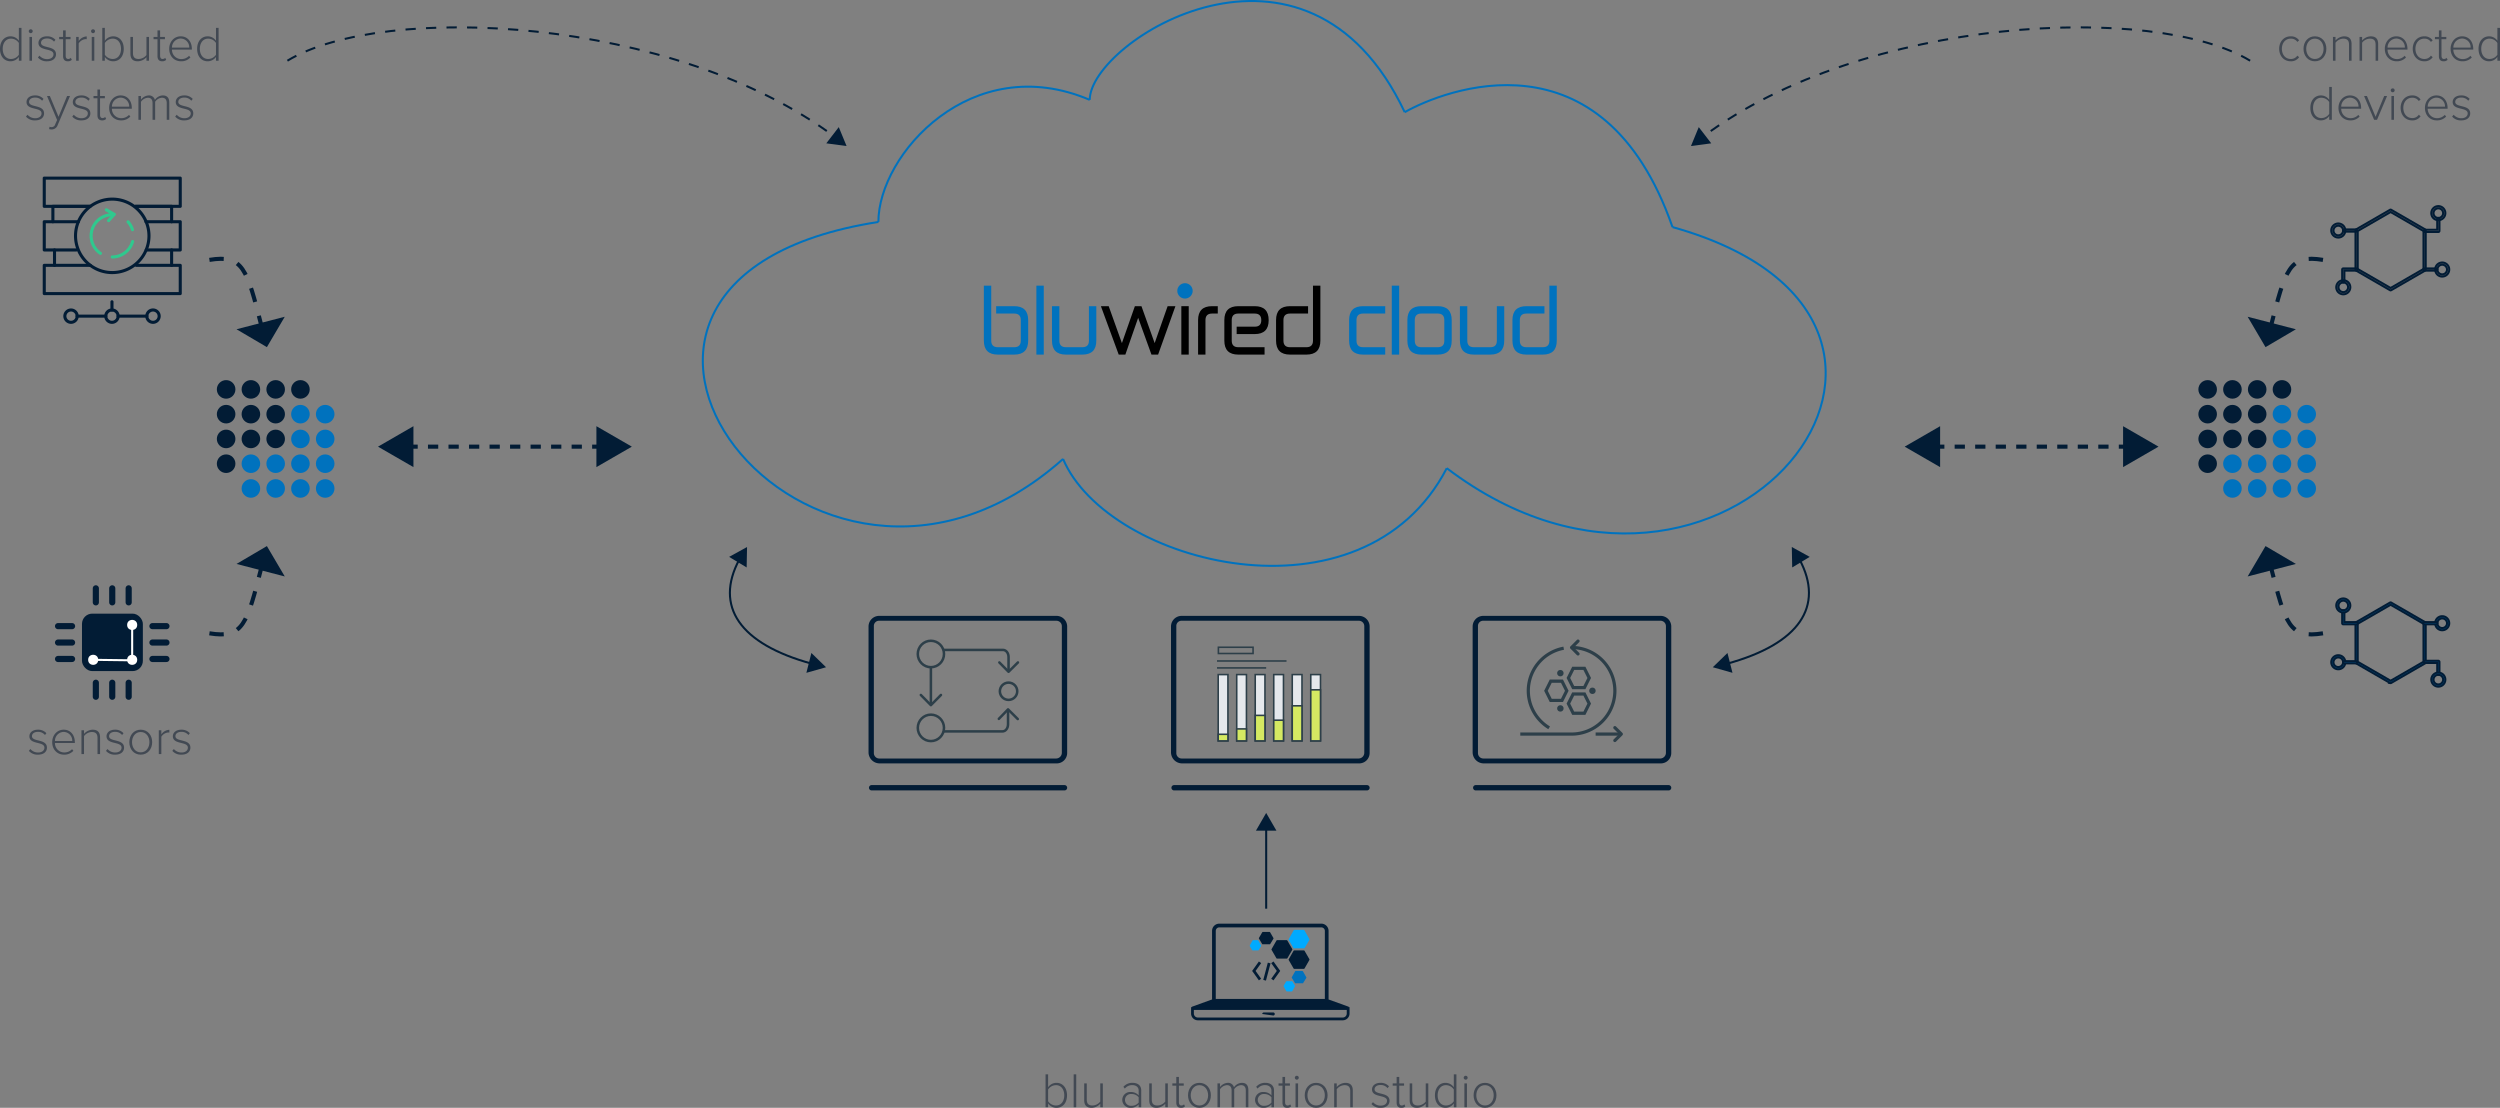 <svg id="blu_cloud" data-name="blu cloud" xmlns="http://www.w3.org/2000/svg" viewBox="0 0 1218.335 539.872"><rect x="0" y="0" width="1218.335" height="539.872" fill="#808080" stroke="none"/><defs><style>.cls-1,.cls-12,.cls-14,.cls-16,.cls-17,.cls-19,.cls-3,.cls-4,.cls-5,.cls-6,.cls-7,.cls-8{fill:none;}.cls-1,.cls-17,.cls-20,.cls-3,.cls-5,.cls-6{stroke:#021c35;}.cls-1,.cls-5{stroke-dasharray:5 5;}.cls-2{fill:#021c35;}.cls-12,.cls-14,.cls-19,.cls-20,.cls-3,.cls-4,.cls-5,.cls-6{stroke-miterlimit:10;}.cls-16,.cls-19,.cls-4{stroke:#fff;}.cls-4,.cls-5,.cls-6{stroke-width:2px;}.cls-6{stroke-dasharray:7 7;}.cls-10,.cls-11,.cls-12,.cls-7,.cls-8{stroke:#2d3f49;}.cls-7,.cls-8{stroke-width:1.242px;}.cls-16,.cls-17,.cls-8{stroke-linecap:round;}.cls-8{stroke-linejoin:round;}.cls-9{fill:#2d3f49;}.cls-10{fill:#e5e8ec;}.cls-10,.cls-11,.cls-12{stroke-width:0.779px;}.cls-11{fill:#d5e962;}.cls-13,.cls-20{fill:#0072be;}.cls-14{stroke:#0072be;}.cls-15{fill:#2fc98e;}.cls-16,.cls-17{stroke-width:3px;}.cls-18{fill:#fff;}.cls-21{fill:#0af;}.cls-22{fill:#424953;}</style></defs><title>bluwiredcloud</title><g id="trim"><g id="arrows"><path class="cls-1" d="M521,148.416c46.856-28.391,188.048-21.76,266.842,37.173" transform="translate(-380.935 -118.832)"/><polygon class="cls-2" points="402.681 69.853 412.565 71.168 408.763 61.95 402.681 69.853"/><path class="cls-1" d="M1477.5,148.416c-46.856-28.391-188.048-21.76-266.842,37.173" transform="translate(-380.935 -118.832)"/><polygon class="cls-2" points="827.867 61.95 824.065 71.168 833.949 69.853 827.867 61.95"/><line class="cls-3" x1="617.053" y1="403.344" x2="617.053" y2="442.835"/><polygon class="cls-2" points="612.067 404.803 617.053 396.168 622.04 404.803 612.067 404.803"/></g><g id="lines"><path class="cls-4" d="M978,230.839" transform="translate(-380.935 -118.832)"/><path class="cls-4" d="M498.333,602.333" transform="translate(-380.935 -118.832)"/><path class="cls-4" d="M1000,622.333" transform="translate(-380.935 -118.832)"/><line class="cls-5" x1="198.565" y1="217.668" x2="293.565" y2="217.668"/><polygon class="cls-2" points="201.483 227.641 184.212 217.668 201.483 207.696 201.483 227.641"/><polygon class="cls-2" points="290.647 227.641 307.917 217.668 290.647 207.696 290.647 227.641"/><path class="cls-3" d="M741.221,391.506c-12.197,22.788.078,41.11,35.31,50.765" transform="translate(-380.935 -118.832)"/><polygon class="cls-2" points="355.331 271.384 364.065 266.572 363.866 276.542 355.331 271.384"/><polygon class="cls-2" points="392.972 327.889 402.565 325.168 395.413 318.219 392.972 327.889"/><path class="cls-3" d="M1257.917,391.506c12.197,22.788-.078,41.11-35.31,50.765" transform="translate(-380.935 -118.832)"/><polygon class="cls-2" points="873.401 276.542 873.203 266.572 881.936 271.384 873.401 276.542"/><polygon class="cls-2" points="841.854 318.219 834.703 325.168 844.296 327.889 841.854 318.219"/><path class="cls-6" d="M483,245.486c16.363-2.698,18.257,4.323,25.386,32.323" transform="translate(-380.935 -118.832)"/><polygon class="cls-2" points="138.776 154.362 115.257 160.461 130.065 169.168 138.776 154.362"/><line class="cls-5" x1="942.565" y1="217.668" x2="1037.565" y2="217.668"/><polygon class="cls-2" points="945.483 227.641 928.213 217.668 945.483 207.696 945.483 227.641"/><polygon class="cls-2" points="1034.647 227.641 1051.917 217.668 1034.647 207.696 1034.647 227.641"/><path class="cls-6" d="M483,427.465c16.363,2.698,18.257-4.323,25.386-32.323" transform="translate(-380.935 -118.832)"/><polygon class="cls-2" points="115.257 274.827 138.776 280.925 130.065 266.12 115.257 274.827"/><path class="cls-6" d="M1513,245.486c-16.363-2.698-18.257,4.323-25.386,32.323" transform="translate(-380.935 -118.832)"/><polygon class="cls-2" points="1118.873 160.461 1095.354 154.362 1104.065 169.168 1118.873 160.461"/><path class="cls-6" d="M1513,427.465c-16.363,2.698-18.257-4.323-25.386-32.323" transform="translate(-380.935 -118.832)"/><polygon class="cls-2" points="1095.354 280.925 1118.873 274.827 1104.065 266.12 1095.354 280.925"/></g></g><g id="icons"><g id="top_icons" data-name="top icons"><g id="blu_studio" data-name="blu studio"><path class="cls-2" d="M1038.181,609.643l0.061-.174-9.85-3.564V572.561l-0.001-.143c-0.002-.053-0.003-0.107-0.008-0.164-0.008-.109-0.019-0.219-0.037-0.328a3.497,3.497,0,0,0-.45-1.238,3.547,3.547,0,0,0-2.045-1.586,3.506,3.506,0,0,0-.649-0.127c-0.11-.008-0.22-0.014-0.33-0.016H975.129c-0.11.002-.221,0.008-0.331,0.016a3.532,3.532,0,0,0-3.144,2.951c-0.017.109-.03,0.219-0.037,0.328-0.006.057-.006,0.111-0.008,0.164v33.486l-9.851,3.564,0.061,0.174h-0.434v3.137c0.004,0.068.002,0.137,0.01,0.205a3.303,3.303,0,0,0,3.269,3.08l1.315,0.002h68.041l1.313-.002a3.304,3.304,0,0,0,3.272-3.08c0.007-.068.006-0.137,0.007-0.205l0.001-.168v-2.969h-0.433Zm-64.761-34.619v-2.568c0.003-.025.002-0.053,0.004-0.08,0.003-.053.011-0.107,0.019-0.16a1.708,1.708,0,0,1,.217-0.6,1.74,1.74,0,0,1,.997-0.775,1.935,1.935,0,0,1,.317-0.061c0.053-.004.107-0.008,0.162-0.008h49.731c0.055,0,.107.004,0.162,0.008a1.893,1.893,0,0,1,.315.061,1.737,1.737,0,0,1,.997.775,1.692,1.692,0,0,1,.219.6c0.008,0.053.014,0.107,0.018,0.16,0.003,0.027.002,0.055,0.004,0.08l0.001,0.105v33.074H973.42V575.024Zm63.834,36.605v1.143c-0.002.039,0,.08-0.004,0.121a1.955,1.955,0,0,1-.999,1.57,1.916,1.916,0,0,1-.928.242H964.677a1.921,1.921,0,0,1-.928-0.242,1.954,1.954,0,0,1-.998-1.57c-0.005-.041-0.003-0.082-0.005-0.121l-0.001-.16v-1.572L962.85,611h74.3l0.104,0.039v0.59Z" transform="translate(-380.935 -118.832)"/><path class="cls-2" d="M1001.423,613.731a0.747,0.747,0,1,0,0-1.494h-4.601a0.746,0.746,0,0,0-.746.748" transform="translate(-380.935 -118.832)"/><polygon class="cls-2" points="619.509 469.356 622.232 473.168 619.509 476.981 620.615 477.77 623.902 473.168 620.615 468.567 619.509 469.356"/><polygon class="cls-2" points="613.499 468.567 610.212 473.168 613.499 477.77 614.606 476.981 611.883 473.168 614.606 469.356 613.499 468.567"/><rect class="cls-2" x="993.563" y="591.321" width="8.7" height="1.358" transform="matrix(0.255, -0.967, 0.967, 0.255, -209.532, 1287.524)"/></g><g id="screens"><g id="Page-1"><g id="Compute-Taxonomy"><g id="Main-Menu"><g id="Imported-Layers"><path id="Fill-1" class="cls-2" d="M899.702,504.034H805.716a1.299,1.299,0,0,1,0-2.599h93.986a1.299,1.299,0,0,1,0,2.599" transform="translate(-380.935 -118.832)"/><path id="Fill-2" class="cls-2" d="M895.804,490.862H809.608a5.424,5.424,0,0,1-5.408-5.408V424.157a5.191,5.191,0,0,1,5.191-5.191h86.418a5.191,5.191,0,0,1,5.191,5.191v61.725a5.086,5.086,0,0,1-5.197,4.981h0Zm-86.406-69.515a2.502,2.502,0,0,0-2.599,2.599v61.935a2.633,2.633,0,0,0,2.599,2.599h86.196a2.809,2.809,0,0,0,2.809-2.809V423.946a2.633,2.633,0,0,0-2.599-2.599H809.398Z" transform="translate(-380.935 -118.832)"/></g></g></g></g><g id="Page-1-2" data-name="Page-1"><g id="Compute-Taxonomy-2" data-name="Compute-Taxonomy"><g id="Main-Menu-2" data-name="Main-Menu"><g id="Imported-Layers-2" data-name="Imported-Layers"><path id="Fill-1-2" data-name="Fill-1" class="cls-2" d="M1047.101,504.034H953.116a1.299,1.299,0,0,1,0-2.599h93.986a1.299,1.299,0,0,1,0,2.599" transform="translate(-380.935 -118.832)"/><path id="Fill-2-2" data-name="Fill-2" class="cls-2" d="M1043.203,490.862H957.008a5.424,5.424,0,0,1-5.408-5.408V424.157a5.191,5.191,0,0,1,5.191-5.191H1043.209a5.191,5.191,0,0,1,5.191,5.191v61.725a5.086,5.086,0,0,1-5.197,4.981h0ZM956.797,421.348a2.502,2.502,0,0,0-2.599,2.599v61.935a2.633,2.633,0,0,0,2.599,2.599h86.196a2.809,2.809,0,0,0,2.809-2.809V423.946a2.633,2.633,0,0,0-2.599-2.599H956.797Z" transform="translate(-380.935 -118.832)"/></g></g></g></g><g id="Page-1-3" data-name="Page-1"><g id="Compute-Taxonomy-3" data-name="Compute-Taxonomy"><g id="Main-Menu-3" data-name="Main-Menu"><g id="Imported-Layers-3" data-name="Imported-Layers"><path id="Fill-1-3" data-name="Fill-1" class="cls-2" d="M1194.101,504.034h-93.986a1.299,1.299,0,0,1,0-2.599h93.986a1.299,1.299,0,0,1,0,2.599" transform="translate(-380.935 -118.832)"/><path id="Fill-2-3" data-name="Fill-2" class="cls-2" d="M1190.203,490.862H1104.008a5.424,5.424,0,0,1-5.408-5.408V424.157a5.191,5.191,0,0,1,5.191-5.191H1190.209a5.191,5.191,0,0,1,5.191,5.191v61.725a5.086,5.086,0,0,1-5.197,4.981h0Zm-86.406-69.515a2.502,2.502,0,0,0-2.599,2.599v61.935a2.633,2.633,0,0,0,2.599,2.599h86.196a2.809,2.809,0,0,0,2.809-2.809V423.946a2.633,2.633,0,0,0-2.599-2.599H1103.797Z" transform="translate(-380.935 -118.832)"/></g></g></g></g></g><g id="inner_screens" data-name="inner screens"><g id="Docs"><g id="_2-Docs-landing-redesign-Copy" data-name="2-Docs-landing-redesign-Copy"><g id="Group"><g id="Layer_1" data-name="Layer 1"><path id="_Path_" data-name="&lt;Path&gt;" class="cls-7" d="M834.591,444.309V461.977" transform="translate(-380.935 -118.832)"/><ellipse id="_Path_2" data-name="&lt;Path&gt;" class="cls-7" cx="491.501" cy="336.871" rx="4.233" ry="4.211"/><path id="Shape" class="cls-8" d="M877.001,441.667l-4.565,4.541-4.482-4.541" transform="translate(-380.935 -118.832)"/><path id="Shape-2" data-name="Shape" class="cls-8" d="M839.488,457.519l-4.897,4.954-4.897-4.954" transform="translate(-380.935 -118.832)"/><path id="Shape-3" data-name="Shape" class="cls-7" d="M872.436,445.795v-6.77c0-1.899-1.162-3.468-2.739-3.468H840.982" transform="translate(-380.935 -118.832)"/><g id="_Group_" data-name="&lt;Group&gt;"><ellipse id="_Path_3" data-name="&lt;Path&gt;" class="cls-7" cx="453.656" cy="318.707" rx="6.39" ry="6.44"/></g><g id="_Group_2" data-name="&lt;Group&gt;"><ellipse id="_Path_4" data-name="&lt;Path&gt;" class="cls-7" cx="453.656" cy="354.716" rx="6.39" ry="6.44"/></g><path id="Shape-4" data-name="Shape" class="cls-8" d="M876.918,469.243l-4.731-4.706-4.482,4.623" transform="translate(-380.935 -118.832)"/><path id="Shape-5" data-name="Shape" class="cls-7" d="M872.187,465.197v6.605c0,1.899-1.162,3.468-2.739,3.468H840.899" transform="translate(-380.935 -118.832)"/></g></g></g></g><rect class="cls-9" x="777.607" y="356.959" width="12.5" height="1.562"/><path class="cls-9" d="M1167.917,480.478a0.781,0.781,0,0,1-.552-1.334l2.573-2.573-2.573-2.573a0.781,0.781,0,1,1,1.105-1.105l3.125,3.125a0.781,0.781,0,0,1,0,1.105l-3.125,3.125A0.779,0.779,0,0,1,1167.917,480.478Z" transform="translate(-380.935 -118.832)"/><path class="cls-9" d="M1149.948,438.291a0.779,0.779,0,0,1-.552-0.229l-3.125-3.125a0.781,0.781,0,0,1,0-1.105l3.125-3.125a0.781,0.781,0,0,1,1.105,1.105l-2.573,2.573,2.573,2.573A0.781,0.781,0,0,1,1149.948,438.291Z" transform="translate(-380.935 -118.832)"/><path class="cls-9" d="M1146.823,477.353h-25v-1.562h25a20.312,20.312,0,1,0,0-40.625V433.603A21.875,21.875,0,1,1,1146.823,477.353Z" transform="translate(-380.935 -118.832)"/><path class="cls-9" d="M1142.619,460.947H1136.184l-2.734-5.469,2.734-5.469h6.435l2.734,5.469Zm-5.469-1.562h4.503l1.953-3.906-1.953-3.906h-4.503l-1.953,3.906Z" transform="translate(-380.935 -118.832)"/><path class="cls-9" d="M1153.556,467.197h-6.435l-2.734-5.469,2.734-5.469h6.435l2.734,5.469Zm-5.469-1.562h4.503l1.953-3.906-1.953-3.906h-4.503l-1.953,3.906Z" transform="translate(-380.935 -118.832)"/><path class="cls-9" d="M1153.556,454.697h-6.435l-2.734-5.469,2.734-5.469h6.435l2.734,5.469Zm-5.469-1.562h4.503l1.953-3.906-1.953-3.906h-4.503l-1.953,3.906Z" transform="translate(-380.935 -118.832)"/><circle class="cls-9" cx="776.044" cy="336.646" r="1.562"/><circle class="cls-9" cx="760.419" cy="345.24" r="1.562"/><circle class="cls-9" cx="760.419" cy="328.053" r="1.562"/><path class="cls-9" d="M1135.483,474.188a21.881,21.881,0,0,1,7.35-40.222l0.283,1.537a20.319,20.319,0,0,0-6.822,37.35Z" transform="translate(-380.935 -118.832)"/><rect class="cls-10" x="593.671" y="328.747" width="4.743" height="32.312"/><rect class="cls-11" x="593.671" y="357.85" width="4.743" height="3.208"/><rect class="cls-10" x="602.693" y="328.747" width="4.743" height="32.312"/><rect class="cls-11" x="602.693" y="355.218" width="4.743" height="5.84"/><rect class="cls-10" x="611.715" y="328.747" width="4.743" height="32.312"/><rect class="cls-11" x="611.715" y="348.636" width="4.743" height="12.423"/><rect class="cls-10" x="620.737" y="328.747" width="4.743" height="32.312"/><rect class="cls-11" x="620.737" y="350.972" width="4.743" height="10.087"/><rect class="cls-10" x="629.758" y="328.747" width="4.744" height="32.312"/><rect class="cls-11" x="629.758" y="343.964" width="4.744" height="17.094"/><rect class="cls-10" x="638.78" y="328.747" width="4.743" height="32.312"/><rect class="cls-11" x="638.78" y="336.172" width="4.743" height="24.887"/><line class="cls-12" x1="593.087" y1="322.118" x2="626.96" y2="322.118"/><line class="cls-12" x1="593.087" y1="325.497" x2="617.053" y2="325.497"/><rect class="cls-12" x="593.763" y="315.432" width="16.894" height="3.041"/></g><g id="gateways"><circle class="cls-13" cx="122.271" cy="225.978" r="4.526"/><circle class="cls-13" cx="134.341" cy="225.978" r="4.526"/><circle class="cls-13" cx="146.411" cy="225.978" r="4.526"/><circle class="cls-13" cx="158.481" cy="225.978" r="4.526"/><circle class="cls-2" cx="110.2" cy="225.978" r="4.526"/><circle class="cls-13" cx="122.271" cy="238.048" r="4.526"/><circle class="cls-13" cx="134.341" cy="238.048" r="4.526"/><circle class="cls-13" cx="146.411" cy="238.048" r="4.526"/><circle class="cls-13" cx="158.481" cy="238.048" r="4.526"/><circle class="cls-2" cx="122.271" cy="213.907" r="4.526"/><circle class="cls-2" cx="134.341" cy="213.907" r="4.526"/><circle class="cls-13" cx="146.411" cy="213.907" r="4.526"/><circle class="cls-13" cx="158.481" cy="213.907" r="4.526"/><circle class="cls-2" cx="110.2" cy="213.907" r="4.526"/><circle class="cls-2" cx="122.271" cy="201.837" r="4.526"/><circle class="cls-2" cx="134.341" cy="201.837" r="4.526"/><circle class="cls-13" cx="146.411" cy="201.837" r="4.526"/><circle class="cls-13" cx="158.481" cy="201.837" r="4.526"/><circle class="cls-2" cx="110.2" cy="201.837" r="4.526"/><circle class="cls-2" cx="122.271" cy="189.767" r="4.526"/><circle class="cls-2" cx="134.341" cy="189.767" r="4.526"/><circle class="cls-2" cx="146.411" cy="189.767" r="4.526"/><circle class="cls-2" cx="110.2" cy="189.767" r="4.526"/><circle class="cls-13" cx="1087.937" cy="225.977" r="4.526"/><circle class="cls-13" cx="1100.007" cy="225.977" r="4.526"/><circle class="cls-13" cx="1112.077" cy="225.977" r="4.526"/><circle class="cls-13" cx="1124.147" cy="225.977" r="4.526"/><circle class="cls-2" cx="1075.867" cy="225.977" r="4.526"/><circle class="cls-13" cx="1087.937" cy="238.047" r="4.526"/><circle class="cls-13" cx="1100.007" cy="238.047" r="4.526"/><circle class="cls-13" cx="1112.077" cy="238.047" r="4.526"/><circle class="cls-13" cx="1124.147" cy="238.047" r="4.526"/><circle class="cls-2" cx="1087.937" cy="213.907" r="4.526"/><circle class="cls-2" cx="1100.007" cy="213.907" r="4.526"/><circle class="cls-13" cx="1112.077" cy="213.907" r="4.526"/><circle class="cls-13" cx="1124.147" cy="213.907" r="4.526"/><circle class="cls-2" cx="1075.867" cy="213.907" r="4.526"/><circle class="cls-2" cx="1087.937" cy="201.837" r="4.526"/><circle class="cls-2" cx="1100.007" cy="201.837" r="4.526"/><circle class="cls-13" cx="1112.077" cy="201.837" r="4.526"/><circle class="cls-13" cx="1124.147" cy="201.837" r="4.526"/><circle class="cls-2" cx="1075.867" cy="201.837" r="4.526"/><circle class="cls-2" cx="1087.937" cy="189.767" r="4.526"/><circle class="cls-2" cx="1100.007" cy="189.767" r="4.526"/><circle class="cls-2" cx="1112.077" cy="189.767" r="4.526"/><circle class="cls-2" cx="1075.867" cy="189.767" r="4.526"/></g><g id="cloud"><path class="cls-14" d="M809,227c-183.5,28.5-33,225,90,115.5" transform="translate(-380.935 -118.832)"/><path class="cls-14" d="M809,227c0-32.888,45.5-84,103-59.5" transform="translate(-380.935 -118.832)"/><path class="cls-14" d="M912,167.5c0-28.5,105.5-95.5,153.5,6" transform="translate(-380.935 -118.832)"/><path class="cls-14" d="M1065.5,173.5c19-10.76,96.5-41.5,130.5,56" transform="translate(-380.935 -118.832)"/><path class="cls-14" d="M1196,229.5c164.5,46,25,220-110,117.5" transform="translate(-380.935 -118.832)"/><path class="cls-14" d="M899,342.5C920.81,393.937,1045,426,1086,347" transform="translate(-380.935 -118.832)"/></g><g id="distributed_systems" data-name="distributed systems"><path class="cls-2" d="M464.568,248.901a0.75,0.75,0,0,1-.75-0.75v-7.501a0.75,0.75,0,1,1,1.5,0v7.501A0.75,0.75,0,0,1,464.568,248.901Z" transform="translate(-380.935 -118.832)"/><path class="cls-2" d="M468.776,220.14h-21.966a0.75,0.75,0,0,1,0-1.5h21.216v-12.254h-64.774V218.64h21.543a0.75,0.75,0,0,1,0,1.5h-22.293a0.75,0.75,0,0,1-.75-0.75v-13.754a0.75,0.75,0,0,1,.75-0.75h66.274a0.75,0.75,0,0,1,.75.75V219.39A0.75,0.75,0,0,1,468.776,220.14Z" transform="translate(-380.935 -118.832)"/><path class="cls-2" d="M468.776,241.4H452.208a0.75,0.75,0,0,1,0-1.5h15.818v-12.257h-15.96a0.75,0.75,0,0,1,0-1.5h16.71a0.75,0.75,0,0,1,.75.75v13.757A0.75,0.75,0,0,1,468.776,241.4Z" transform="translate(-380.935 -118.832)"/><path class="cls-2" d="M418.119,241.4h-15.617a0.75,0.75,0,0,1-.75-0.75v-13.757a0.75,0.75,0,0,1,.75-0.75h16.61a0.75,0.75,0,0,1,0,1.5h-15.86v12.257h14.867A0.75,0.75,0,0,1,418.119,241.4Z" transform="translate(-380.935 -118.832)"/><path class="cls-2" d="M468.776,262.656h-66.274a0.75,0.75,0,0,1-.75-0.75v-13.755a0.75,0.75,0,0,1,.75-0.75h22.435a0.75,0.75,0,0,1,0,1.5h-21.685v12.255h64.774v-12.255h-20.648a0.75,0.75,0,0,1,0-1.5h21.398a0.75,0.75,0,0,1,.75.75v13.755A0.75,0.75,0,0,1,468.776,262.656Z" transform="translate(-380.935 -118.832)"/><path class="cls-2" d="M406.71,227.642a0.75,0.75,0,0,1-.75-0.75V219.39a0.75,0.75,0,0,1,.75-0.75h18.084a0.75,0.75,0,0,1,0,1.5h-17.334v6.752A0.75,0.75,0,0,1,406.71,227.642Z" transform="translate(-380.935 -118.832)"/><path class="cls-2" d="M464.568,227.642a0.75,0.75,0,0,1-.75-0.75V220.14h-16.724a0.75,0.75,0,0,1,0-1.5h17.474a0.75,0.75,0,0,1,.75.75v7.502A0.75,0.75,0,0,1,464.568,227.642Z" transform="translate(-380.935 -118.832)"/><path class="cls-2" d="M407.504,248.901a0.75,0.75,0,0,1-.75-0.75v-7.501a0.75,0.75,0,1,1,1.5,0v7.501A0.75,0.75,0,0,1,407.504,248.901Z" transform="translate(-380.935 -118.832)"/><path class="cls-2" d="M417.508,209.887" transform="translate(-380.935 -118.832)"/><path class="cls-2" d="M435.639,252.417a18.646,18.646,0,1,1,18.647-18.646A18.668,18.668,0,0,1,435.639,252.417Zm0-35.793a17.146,17.146,0,1,0,17.147,17.146A17.166,17.166,0,0,0,435.639,216.624Z" transform="translate(-380.935 -118.832)"/><path class="cls-15" d="M445.492,231.536a0.75,0.75,0,0,1-.717-0.533,9.477,9.477,0,0,0-1.992-3.559,0.75,0.75,0,1,1,1.123-.994,10.962,10.962,0,0,1,2.304,4.119,0.75,0.75,0,0,1-.5.934A0.73,0.73,0,0,1,445.492,231.536Z" transform="translate(-380.935 -118.832)"/><path class="cls-15" d="M435.639,244.813a0.75,0.75,0,0,1,0-1.5,9.569,9.569,0,0,0,9.192-6.973,0.75,0.75,0,1,1,1.445.402A11.075,11.075,0,0,1,435.639,244.813Z" transform="translate(-380.935 -118.832)"/><path class="cls-15" d="M429.884,243.055a0.748,0.748,0,0,1-.419-0.129,11.042,11.042,0,0,1,6.174-20.197,0.75,0.75,0,0,1,0,1.5,9.543,9.543,0,0,0-5.335,17.455A0.75,0.75,0,0,1,429.884,243.055Z" transform="translate(-380.935 -118.832)"/><path class="cls-15" d="M436.555,224.015a0.746,0.746,0,0,1-.374-0.101l-3.784-2.185a0.75,0.75,0,0,1,.75-1.299l3.784,2.184A0.75,0.75,0,0,1,436.555,224.015Z" transform="translate(-380.935 -118.832)"/><path class="cls-15" d="M433.85,227.096a0.75,0.75,0,0,1-.558-1.251l2.689-2.993a0.75,0.75,0,1,1,1.116,1.002l-2.689,2.993A0.749,0.749,0,0,1,433.85,227.096Z" transform="translate(-380.935 -118.832)"/><path class="cls-2" d="M435.502,270.656a0.75,0.75,0,0,1-.75-0.75v-4a0.75,0.75,0,0,1,1.5,0v4A0.75,0.75,0,0,1,435.502,270.656Z" transform="translate(-380.935 -118.832)"/><path class="cls-2" d="M452.502,273.656h-14a0.75,0.75,0,0,1,0-1.5h14A0.75,0.75,0,0,1,452.502,273.656Z" transform="translate(-380.935 -118.832)"/><path class="cls-2" d="M432.502,273.656h-14a0.75,0.75,0,0,1,0-1.5h14A0.75,0.75,0,0,1,432.502,273.656Z" transform="translate(-380.935 -118.832)"/><path class="cls-2" d="M455.495,276.658a3.758,3.758,0,1,1,.929-0.117A3.73,3.73,0,0,1,455.495,276.658Zm0.007-6.002a2.25,2.25,0,0,0-2.181,2.803h0A2.25,2.25,0,1,0,455.502,270.656Z" transform="translate(-380.935 -118.832)"/><path class="cls-2" d="M435.495,276.658a3.758,3.758,0,1,1,.929-0.117A3.73,3.73,0,0,1,435.495,276.658Zm0.007-6.002a2.25,2.25,0,0,0-2.181,2.803h0A2.25,2.25,0,1,0,435.502,270.656Z" transform="translate(-380.935 -118.832)"/><path class="cls-2" d="M415.544,276.656a3.75,3.75,0,1,1,3.75-3.75A3.754,3.754,0,0,1,415.544,276.656Zm0-6a2.25,2.25,0,1,0,2.25,2.25A2.253,2.253,0,0,0,415.544,270.656Z" transform="translate(-380.935 -118.832)"/></g><g id="sensors"><path class="cls-16" d="M443.639,404.682" transform="translate(-380.935 -118.832)"/><path class="cls-16" d="M435.639,404.682" transform="translate(-380.935 -118.832)"/><path class="cls-16" d="M427.639,404.682" transform="translate(-380.935 -118.832)"/><line class="cls-17" x1="46.704" y1="332.72" x2="46.704" y2="339.553"/><rect class="cls-2" x="39.954" y="299.046" width="29.667" height="28" rx="5" ry="5"/><line class="cls-17" x1="28.287" y1="305.137" x2="35.121" y2="305.137"/><line class="cls-17" x1="28.287" y1="313.137" x2="35.121" y2="313.137"/><line class="cls-17" x1="28.287" y1="321.137" x2="35.121" y2="321.137"/><line class="cls-17" x1="74.287" y1="305.137" x2="81.121" y2="305.137"/><line class="cls-17" x1="74.287" y1="313.137" x2="81.121" y2="313.137"/><line class="cls-17" x1="74.287" y1="321.137" x2="81.121" y2="321.137"/><line class="cls-17" x1="62.704" y1="286.72" x2="62.704" y2="293.553"/><line class="cls-17" x1="54.704" y1="286.72" x2="54.704" y2="293.553"/><line class="cls-17" x1="46.704" y1="286.72" x2="46.704" y2="293.553"/><line class="cls-17" x1="62.704" y1="332.72" x2="62.704" y2="339.553"/><line class="cls-17" x1="54.704" y1="332.72" x2="54.704" y2="339.553"/><circle class="cls-18" cx="64.411" cy="304.549" r="2.457"/><circle class="cls-18" cx="64.411" cy="321.549" r="2.457"/><circle class="cls-18" cx="45.411" cy="321.549" r="2.457"/><line class="cls-19" x1="64.411" y1="304.549" x2="64.411" y2="321.046"/><line class="cls-19" x1="64.66" y1="321.798" x2="45.411" y2="321.549"/></g><g id="connected_objects" data-name="connected objects"><path class="cls-3" d="M1545.956,260.339a0.542,0.542,0,0,1-.27-0.073l-16.57-9.566a0.54,0.54,0,0,1-.27-0.468v-19.133a0.541,0.541,0,0,1,.27-0.468l16.57-9.566a0.541,0.541,0,0,1,.541,0l16.569,9.566a0.541,0.541,0,0,1,.27.468v19.133a0.54,0.54,0,0,1-.27.468l-16.569,9.566A0.542,0.542,0,0,1,1545.956,260.339Zm-16.029-10.419,16.029,9.254,16.029-9.254V231.412l-16.029-9.254-16.029,9.254v18.509Z" transform="translate(-380.935 -118.832)"/><path class="cls-3" d="M1569.215,231.896h-6.488a0.541,0.541,0,1,1,0-1.081h5.947v-5.226a0.541,0.541,0,1,1,1.081,0v5.767A0.541,0.541,0,0,1,1569.215,231.896Z" transform="translate(-380.935 -118.832)"/><path class="cls-3" d="M1569.215,226.129a3.424,3.424,0,1,1,3.424-3.424A3.428,3.428,0,0,1,1569.215,226.129Zm0-5.767a2.343,2.343,0,1,0,2.343,2.343A2.346,2.346,0,0,0,1569.215,220.362Z" transform="translate(-380.935 -118.832)"/><path class="cls-3" d="M1522.898,256.496a0.541,0.541,0,0,1-.541-0.541v-5.767a0.541,0.541,0,0,1,.541-0.541h6.488a0.541,0.541,0,1,1,0,1.081h-5.947v5.226A0.541,0.541,0,0,1,1522.898,256.496Z" transform="translate(-380.935 -118.832)"/><path class="cls-3" d="M1522.898,262.263a3.424,3.424,0,1,1,3.424-3.424A3.428,3.428,0,0,1,1522.898,262.263Zm0-5.767a2.343,2.343,0,1,0,2.343,2.343A2.346,2.346,0,0,0,1522.898,256.496Z" transform="translate(-380.935 -118.832)"/><path class="cls-3" d="M1520.465,234.599a3.424,3.424,0,1,1,3.424-3.424A3.428,3.428,0,0,1,1520.465,234.599Zm0-5.767a2.343,2.343,0,1,0,2.343,2.343A2.346,2.346,0,0,0,1520.465,228.832Z" transform="translate(-380.935 -118.832)"/><path class="cls-3" d="M1529.116,231.716h-5.767a0.541,0.541,0,0,1,0-1.081h5.767A0.541,0.541,0,0,1,1529.116,231.716Z" transform="translate(-380.935 -118.832)"/><path class="cls-3" d="M1571.107,253.613a3.424,3.424,0,1,1,3.424-3.424A3.428,3.428,0,0,1,1571.107,253.613Zm0-5.767a2.343,2.343,0,1,0,2.343,2.343A2.346,2.346,0,0,0,1571.107,247.846Z" transform="translate(-380.935 -118.832)"/><path class="cls-3" d="M1568.224,250.729h-5.767a0.541,0.541,0,1,1,0-1.081h5.767A0.541,0.541,0,1,1,1568.224,250.729Z" transform="translate(-380.935 -118.832)"/><path class="cls-20" d="M1546.226,412.473l16.569,9.566a0.54,0.54,0,0,1,.27.468v19.133a0.541,0.541,0,0,1-.27.468l-16.569,9.566a0.541,0.541,0,0,1-.541,0l-16.57-9.566a0.541,0.541,0,0,1-.27-0.468v-19.133a0.54,0.54,0,0,1,.27-0.468l16.57-9.566A0.54,0.54,0,0,1,1546.226,412.473Zm-16.299,28.855,16.029,9.254,16.029-9.254V422.82l-16.029-9.254-16.029,9.254v18.509Z" transform="translate(-380.935 -118.832)"/><path class="cls-20" d="M1569.215,440.844h-6.488a0.541,0.541,0,1,0,0,1.081h5.947v5.226a0.541,0.541,0,1,0,1.081,0v-5.767A0.541,0.541,0,0,0,1569.215,440.844Z" transform="translate(-380.935 -118.832)"/><path class="cls-20" d="M1572.639,450.035a3.424,3.424,0,1,1-3.424-3.424A3.428,3.428,0,0,1,1572.639,450.035Zm-1.081,0a2.343,2.343,0,1,0-2.343,2.343A2.346,2.346,0,0,0,1571.558,450.035Z" transform="translate(-380.935 -118.832)"/><path class="cls-20" d="M1522.898,416.244a0.541,0.541,0,0,0-.541.541v5.767a0.541,0.541,0,0,0,.541.541h6.488a0.541,0.541,0,1,0,0-1.081h-5.947v-5.226A0.541,0.541,0,0,0,1522.898,416.244Z" transform="translate(-380.935 -118.832)"/><path class="cls-20" d="M1526.322,413.901a3.424,3.424,0,1,1-3.424-3.424A3.428,3.428,0,0,1,1526.322,413.901Zm-1.081,0a2.343,2.343,0,1,0-2.343,2.343A2.346,2.346,0,0,0,1525.241,413.901Z" transform="translate(-380.935 -118.832)"/><path class="cls-20" d="M1523.889,441.565a3.424,3.424,0,1,1-3.424-3.424A3.428,3.428,0,0,1,1523.889,441.565Zm-1.081,0a2.343,2.343,0,1,0-2.343,2.343A2.346,2.346,0,0,0,1522.808,441.565Z" transform="translate(-380.935 -118.832)"/><path class="cls-20" d="M1529.116,441.024h-5.767a0.541,0.541,0,0,0,0,1.081h5.767A0.541,0.541,0,0,0,1529.116,441.024Z" transform="translate(-380.935 -118.832)"/><path class="cls-20" d="M1574.531,422.551a3.424,3.424,0,1,1-3.424-3.424A3.428,3.428,0,0,1,1574.531,422.551Zm-1.081,0a2.343,2.343,0,1,0-2.343,2.343A2.346,2.346,0,0,0,1573.45,422.551Z" transform="translate(-380.935 -118.832)"/><path class="cls-20" d="M1568.224,422.011h-5.767a0.541,0.541,0,1,0,0,1.081h5.767A0.541,0.541,0,1,0,1568.224,422.011Z" transform="translate(-380.935 -118.832)"/></g><path class="cls-2" d="M1002.966,585.806l-2.346-4.06a0.393,0.393,0,0,1,0-.394l2.346-4.107A0.446,0.446,0,0,1,1003.308,577h4.687a0.446,0.446,0,0,1,.342.245l2.345,4.084a0.417,0.417,0,0,1,0,.407l-2.345,4.064a0.397,0.397,0,0,1-.342.2h-4.687A0.392,0.392,0,0,1,1002.966,585.806Z" transform="translate(-380.935 -118.832)"/><path class="cls-21" d="M1011.322,580.9l-2.345-4.012a0.351,0.351,0,0,1,0-.371l2.345-4.19A0.569,0.569,0,0,1,1011.664,572h4.688a0.59,0.59,0,0,1,.342.339l2.345,4.132a0.464,0.464,0,0,1,0,.43l-2.345,3.981a0.34,0.34,0,0,1-.342.118H1011.664A0.333,0.333,0,0,1,1011.322,580.9Z" transform="translate(-380.935 -118.832)"/><path class="cls-2" d="M1011.322,590.768l-2.345-4.077a0.411,0.411,0,0,1-0-0.403l2.345-4.076A0.409,0.409,0,0,1,1011.664,582h4.688a0.404,0.404,0,0,1,.342.207l2.345,4.067a0.399,0.399,0,0,1,0,.397l-2.345,4.095a0.432,0.432,0,0,1-.342.233h-4.688A0.431,0.431,0,0,1,1011.322,590.768Z" transform="translate(-380.935 -118.832)"/><path class="cls-2" d="M996.062,578.938L994.476,576.258a0.334,0.334,0,0,1,0-.361l1.586-2.724a0.373,0.373,0,0,1,.342-0.173h3.176a0.388,0.388,0,0,1,.342.19l1.586,2.745a0.391,0.391,0,0,1,0,.393l-1.586,2.612a0.325,0.325,0,0,1-.342.061H996.404A0.325,0.325,0,0,1,996.062,578.938Z" transform="translate(-380.935 -118.832)"/><path class="cls-13" d="M1012.08,598.002l-1.588-2.649a0.308,0.308,0,0,1,0-.345l1.588-2.78A0.426,0.426,0,0,1,1012.422,592h3.173a0.456,0.456,0,0,1,.342.253l1.588,2.777a0.421,0.421,0,0,1,0,.409l-1.588,2.557c-0.071.122-.201,0.005-0.342,0.005h-3.173C1012.281,598,1012.15,598.124,1012.08,598.002Z" transform="translate(-380.935 -118.832)"/><path class="cls-21" d="M991.213,581.927l-1.193-2.005a0.339,0.339,0,0,1,0-.364l1.193-2.214A0.6,0.6,0,0,1,991.555,577h2.387a0.63,0.63,0,0,1,.342.36l1.194,2.148a0.474,0.474,0,0,1,0,.435l-1.194,1.963a0.331,0.331,0,0,1-.342.094h-2.387A0.327,0.327,0,0,1,991.213,581.927Z" transform="translate(-380.935 -118.832)"/><path class="cls-21" d="M1007.722,601.707l-1.193-2.114a0.441,0.441,0,0,1,0-.419l1.193-2.022a0.359,0.359,0,0,1,.342-0.152h2.386a0.352,0.352,0,0,1,.342.14l1.194,2.038a0.369,0.369,0,0,1,0,.381l-1.194,2.155a0.502,0.502,0,0,1-.342.286h-2.386A0.513,0.513,0,0,1,1007.722,601.707Z" transform="translate(-380.935 -118.832)"/></g></g><g id="text"><path class="cls-22" d="M394.999,484.757l0.744-.912a4.829,4.829,0,0,0,3.744,1.704c1.944,0,3.096-1.008,3.096-2.352,0-3.168-7.32-1.368-7.32-5.544,0-1.776,1.512-3.216,4.128-3.216a5.331,5.331,0,0,1,4.152,1.704l-0.696.888a4.222,4.222,0,0,0-3.456-1.536c-1.8,0-2.88.912-2.88,2.112,0,2.904,7.296,1.128,7.296,5.593,0,1.872-1.44,3.408-4.344,3.408A5.557,5.557,0,0,1,394.999,484.757Z" transform="translate(-380.935 -118.832)"/><path class="cls-22" d="M406.375,480.508c0-3.36,2.353-6.072,5.569-6.072,3.528,0,5.472,2.784,5.472,6.145v0.336h-9.697a4.519,4.519,0,0,0,4.537,4.608,5.094,5.094,0,0,0,3.792-1.608l0.648,0.816a5.98,5.98,0,0,1-4.537,1.872C408.775,486.605,406.375,484.084,406.375,480.508Zm5.545-4.992a4.363,4.363,0,0,0-4.201,4.416h8.425A4.25,4.25,0,0,0,411.919,475.516Z" transform="translate(-380.935 -118.832)"/><path class="cls-22" d="M428.455,486.317v-7.849c0-2.232-1.128-2.904-2.809-2.904a4.963,4.963,0,0,0-3.768,1.992v8.761h-1.248V474.724h1.248v1.752a5.874,5.874,0,0,1,4.176-2.04c2.352,0,3.648,1.152,3.648,3.768v8.113h-1.248Z" transform="translate(-380.935 -118.832)"/><path class="cls-22" d="M432.582,484.757l0.744-.912a4.829,4.829,0,0,0,3.744,1.704c1.944,0,3.096-1.008,3.096-2.352,0-3.168-7.32-1.368-7.32-5.544,0-1.776,1.512-3.216,4.128-3.216a5.331,5.331,0,0,1,4.152,1.704l-0.696.888a4.222,4.222,0,0,0-3.456-1.536c-1.8,0-2.88.912-2.88,2.112,0,2.904,7.296,1.128,7.296,5.593,0,1.872-1.44,3.408-4.344,3.408A5.557,5.557,0,0,1,432.582,484.757Z" transform="translate(-380.935 -118.832)"/><path class="cls-22" d="M443.958,480.508c0-3.384,2.161-6.072,5.545-6.072,3.432,0,5.592,2.688,5.592,6.072s-2.16,6.097-5.592,6.097C446.119,486.605,443.958,483.893,443.958,480.508Zm9.793,0c0-2.568-1.512-4.944-4.248-4.944-2.688,0-4.225,2.376-4.225,4.944,0,2.592,1.536,4.969,4.225,4.969C452.239,485.477,453.751,483.101,453.751,480.508Z" transform="translate(-380.935 -118.832)"/><path class="cls-22" d="M458.31,486.317V474.724h1.248v1.992a4.98,4.98,0,0,1,3.912-2.232v1.368a2.641,2.641,0,0,0-.624-0.048,4.417,4.417,0,0,0-3.288,2.064v8.449h-1.248Z" transform="translate(-380.935 -118.832)"/><path class="cls-22" d="M464.91,484.757l0.744-.912a4.829,4.829,0,0,0,3.744,1.704c1.944,0,3.096-1.008,3.096-2.352,0-3.168-7.32-1.368-7.32-5.544,0-1.776,1.512-3.216,4.128-3.216a5.331,5.331,0,0,1,4.152,1.704l-0.696.888a4.222,4.222,0,0,0-3.456-1.536c-1.8,0-2.88.912-2.88,2.112,0,2.904,7.296,1.128,7.296,5.593,0,1.872-1.44,3.408-4.344,3.408A5.557,5.557,0,0,1,464.91,484.757Z" transform="translate(-380.935 -118.832)"/><path class="cls-22" d="M1491.654,142.607c0-3.384,2.209-6.072,5.617-6.072a4.787,4.787,0,0,1,4.104,1.968l-0.864.768a3.669,3.669,0,0,0-3.169-1.608c-2.712,0-4.368,2.16-4.368,4.944s1.656,4.969,4.368,4.969a3.692,3.692,0,0,0,3.169-1.632l0.864,0.768a4.743,4.743,0,0,1-4.104,1.992C1493.863,148.704,1491.654,145.991,1491.654,142.607Z" transform="translate(-380.935 -118.832)"/><path class="cls-22" d="M1503.511,142.607c0-3.384,2.16-6.072,5.545-6.072,3.432,0,5.592,2.688,5.592,6.072s-2.16,6.097-5.592,6.097C1505.671,148.704,1503.511,145.991,1503.511,142.607Zm9.793,0c0-2.568-1.513-4.944-4.248-4.944-2.688,0-4.225,2.376-4.225,4.944,0,2.592,1.536,4.969,4.225,4.969C1511.791,147.576,1513.304,145.199,1513.304,142.607Z" transform="translate(-380.935 -118.832)"/><path class="cls-22" d="M1525.688,148.416v-7.849c0-2.232-1.129-2.904-2.809-2.904a4.963,4.963,0,0,0-3.769,1.992v8.761h-1.248V136.823h1.248v1.752a5.875,5.875,0,0,1,4.177-2.04c2.352,0,3.648,1.152,3.648,3.768v8.113h-1.248Z" transform="translate(-380.935 -118.832)"/><path class="cls-22" d="M1538.647,148.416v-7.849c0-2.232-1.129-2.904-2.809-2.904a4.963,4.963,0,0,0-3.769,1.992v8.761h-1.248V136.823h1.248v1.752a5.875,5.875,0,0,1,4.177-2.04c2.352,0,3.648,1.152,3.648,3.768v8.113h-1.248Z" transform="translate(-380.935 -118.832)"/><path class="cls-22" d="M1543.134,142.607c0-3.36,2.353-6.072,5.569-6.072,3.528,0,5.472,2.784,5.472,6.145v0.336h-9.696a4.518,4.518,0,0,0,4.536,4.608,5.093,5.093,0,0,0,3.792-1.608l0.648,0.816a5.98,5.98,0,0,1-4.536,1.872C1545.534,148.704,1543.134,146.183,1543.134,142.607Zm5.545-4.992a4.363,4.363,0,0,0-4.2,4.416h8.425A4.251,4.251,0,0,0,1548.679,137.615Z" transform="translate(-380.935 -118.832)"/><path class="cls-22" d="M1556.741,142.607c0-3.384,2.209-6.072,5.617-6.072a4.787,4.787,0,0,1,4.104,1.968l-0.864.768a3.669,3.669,0,0,0-3.169-1.608c-2.712,0-4.368,2.16-4.368,4.944s1.656,4.969,4.368,4.969a3.692,3.692,0,0,0,3.169-1.632l0.864,0.768a4.743,4.743,0,0,1-4.104,1.992C1558.95,148.704,1556.741,145.991,1556.741,142.607Z" transform="translate(-380.935 -118.832)"/><path class="cls-22" d="M1569.485,146.183v-8.256h-1.92v-1.104h1.92V133.654h1.272v3.168h2.353v1.104h-2.353v8.064c0,0.936.384,1.584,1.2,1.584a1.81,1.81,0,0,0,1.296-.552l0.48,0.96a2.608,2.608,0,0,1-1.969.72C1570.229,148.704,1569.485,147.768,1569.485,146.183Z" transform="translate(-380.935 -118.832)"/><path class="cls-22" d="M1575.197,142.607c0-3.36,2.353-6.072,5.568-6.072,3.528,0,5.473,2.784,5.473,6.145v0.336H1576.541a4.519,4.519,0,0,0,4.537,4.608,5.095,5.095,0,0,0,3.792-1.608l0.648,0.816a5.98,5.98,0,0,1-4.537,1.872C1577.598,148.704,1575.197,146.183,1575.197,142.607Zm5.545-4.992a4.364,4.364,0,0,0-4.201,4.416h8.425A4.25,4.25,0,0,0,1580.742,137.615Z" transform="translate(-380.935 -118.832)"/><path class="cls-22" d="M1597.998,148.416v-1.848a4.94,4.94,0,0,1-4.032,2.136c-3.072,0-5.161-2.352-5.161-6.073,0-3.672,2.089-6.096,5.161-6.096a4.887,4.887,0,0,1,4.032,2.16v-6.289h1.272v16.009H1597.998Zm0-2.904V139.775a4.63,4.63,0,0,0-3.816-2.112c-2.568,0-4.057,2.16-4.057,4.968,0,2.809,1.488,4.945,4.057,4.945A4.651,4.651,0,0,0,1597.998,145.511Z" transform="translate(-380.935 -118.832)"/><path class="cls-22" d="M1516.039,177.215v-1.848a4.937,4.937,0,0,1-4.032,2.136c-3.072,0-5.16-2.352-5.16-6.073,0-3.672,2.088-6.096,5.16-6.096a4.887,4.887,0,0,1,4.032,2.16v-6.289h1.272v16.009h-1.272Zm0-2.904v-5.736a4.629,4.629,0,0,0-3.816-2.112c-2.567,0-4.056,2.16-4.056,4.968,0,2.809,1.488,4.945,4.056,4.945A4.65,4.65,0,0,0,1516.039,174.311Z" transform="translate(-380.935 -118.832)"/><path class="cls-22" d="M1520.551,171.407c0-3.36,2.353-6.072,5.568-6.072,3.528,0,5.473,2.784,5.473,6.145v0.336h-9.697a4.519,4.519,0,0,0,4.537,4.608,5.095,5.095,0,0,0,3.792-1.608l0.648,0.816a5.98,5.98,0,0,1-4.537,1.872C1522.951,177.503,1520.551,174.983,1520.551,171.407Zm5.545-4.992a4.364,4.364,0,0,0-4.201,4.416h8.425A4.25,4.25,0,0,0,1526.096,166.415Z" transform="translate(-380.935 -118.832)"/><path class="cls-22" d="M1537.927,177.215l-4.896-11.593h1.392l4.225,10.128,4.177-10.128h1.416l-4.896,11.593h-1.416Z" transform="translate(-380.935 -118.832)"/><path class="cls-22" d="M1546.014,162.838a0.958,0.958,0,0,1,.961-0.936,0.943,0.943,0,0,1,.96.936,0.963,0.963,0,0,1-.96.96A0.979,0.979,0,0,1,1546.014,162.838Zm0.337,14.377V165.623h1.248v11.593h-1.248Z" transform="translate(-380.935 -118.832)"/><path class="cls-22" d="M1550.838,171.407c0-3.384,2.208-6.072,5.616-6.072a4.784,4.784,0,0,1,4.104,1.968l-0.864.768a3.667,3.667,0,0,0-3.168-1.608c-2.712,0-4.368,2.16-4.368,4.944s1.656,4.969,4.368,4.969a3.691,3.691,0,0,0,3.168-1.632l0.864,0.768a4.741,4.741,0,0,1-4.104,1.992C1553.046,177.503,1550.838,174.791,1550.838,171.407Z" transform="translate(-380.935 -118.832)"/><path class="cls-22" d="M1562.693,171.407c0-3.36,2.353-6.072,5.568-6.072,3.528,0,5.473,2.784,5.473,6.145v0.336h-9.697a4.519,4.519,0,0,0,4.537,4.608,5.095,5.095,0,0,0,3.792-1.608l0.648,0.816a5.98,5.98,0,0,1-4.537,1.872C1565.094,177.503,1562.693,174.983,1562.693,171.407Zm5.545-4.992a4.364,4.364,0,0,0-4.201,4.416h8.425A4.25,4.25,0,0,0,1568.238,166.415Z" transform="translate(-380.935 -118.832)"/><path class="cls-22" d="M1575.941,175.655l0.744-.912a4.829,4.829,0,0,0,3.744,1.704c1.944,0,3.096-1.008,3.096-2.352,0-3.168-7.32-1.368-7.32-5.544,0-1.776,1.513-3.216,4.129-3.216a5.332,5.332,0,0,1,4.152,1.704l-0.696.888a4.222,4.222,0,0,0-3.456-1.536c-1.801,0-2.881.912-2.881,2.112,0,2.904,7.297,1.128,7.297,5.593,0,1.872-1.44,3.408-4.345,3.408A5.556,5.556,0,0,1,1575.941,175.655Z" transform="translate(-380.935 -118.832)"/><path class="cls-22" d="M390.128,148.416v-1.848a4.938,4.938,0,0,1-4.032,2.136c-3.072,0-5.161-2.352-5.161-6.073,0-3.672,2.088-6.096,5.161-6.096a4.887,4.887,0,0,1,4.032,2.16v-6.289h1.272v16.009h-1.272Zm0-2.904V139.775a4.629,4.629,0,0,0-3.816-2.112c-2.568,0-4.056,2.16-4.056,4.968,0,2.809,1.488,4.945,4.056,4.945A4.651,4.651,0,0,0,390.128,145.511Z" transform="translate(-380.935 -118.832)"/><path class="cls-22" d="M394.951,134.038a0.958,0.958,0,0,1,.96-0.936,0.943,0.943,0,0,1,.96.936,0.963,0.963,0,0,1-.96.96A0.979,0.979,0,0,1,394.951,134.038Zm0.336,14.377V136.823h1.248v11.593h-1.248Z" transform="translate(-380.935 -118.832)"/><path class="cls-22" d="M399.415,146.855l0.744-.912a4.829,4.829,0,0,0,3.744,1.704c1.944,0,3.096-1.008,3.096-2.352,0-3.168-7.32-1.368-7.32-5.544,0-1.776,1.512-3.216,4.128-3.216a5.331,5.331,0,0,1,4.152,1.704l-0.696.888a4.222,4.222,0,0,0-3.456-1.536c-1.8,0-2.88.912-2.88,2.112,0,2.904,7.296,1.128,7.296,5.593,0,1.872-1.44,3.408-4.344,3.408A5.557,5.557,0,0,1,399.415,146.855Z" transform="translate(-380.935 -118.832)"/><path class="cls-22" d="M411.679,146.183v-8.256h-1.92v-1.104h1.92V133.654h1.272v3.168h2.353v1.104h-2.353v8.064c0,0.936.384,1.584,1.2,1.584a1.812,1.812,0,0,0,1.296-.552l0.48,0.96a2.606,2.606,0,0,1-1.968.72C412.423,148.704,411.679,147.768,411.679,146.183Z" transform="translate(-380.935 -118.832)"/><path class="cls-22" d="M418.039,148.416V136.823h1.248v1.992a4.98,4.98,0,0,1,3.912-2.232v1.368a2.641,2.641,0,0,0-.624-0.048,4.417,4.417,0,0,0-3.288,2.064v8.449h-1.248Z" transform="translate(-380.935 -118.832)"/><path class="cls-22" d="M425.31,134.038a0.958,0.958,0,0,1,.96-0.936,0.943,0.943,0,0,1,.96.936,0.963,0.963,0,0,1-.96.96A0.979,0.979,0,0,1,425.31,134.038Zm0.336,14.377V136.823h1.248v11.593h-1.248Z" transform="translate(-380.935 -118.832)"/><path class="cls-22" d="M430.782,148.416V132.406h1.248v6.289a4.953,4.953,0,0,1,4.032-2.16c3.096,0,5.185,2.424,5.185,6.096,0,3.721-2.112,6.073-5.185,6.073a4.938,4.938,0,0,1-4.032-2.136v1.848h-1.248Zm5.064-.84c2.592,0,4.056-2.136,4.056-4.945,0-2.808-1.464-4.968-4.056-4.968a4.725,4.725,0,0,0-3.816,2.112v5.736A4.685,4.685,0,0,0,435.847,147.576Z" transform="translate(-380.935 -118.832)"/><path class="cls-22" d="M452.311,148.416v-1.704a5.837,5.837,0,0,1-4.177,1.992c-2.352,0-3.648-1.104-3.648-3.72v-8.161h1.248v7.873c0,2.256,1.128,2.88,2.808,2.88a5.013,5.013,0,0,0,3.769-1.92v-8.833h1.248v11.593h-1.248Z" transform="translate(-380.935 -118.832)"/><path class="cls-22" d="M457.686,146.183v-8.256h-1.92v-1.104H457.686V133.654h1.272v3.168h2.353v1.104H458.958v8.064c0,0.936.384,1.584,1.2,1.584a1.812,1.812,0,0,0,1.296-.552l0.48,0.96a2.606,2.606,0,0,1-1.968.72C458.43,148.704,457.686,147.768,457.686,146.183Z" transform="translate(-380.935 -118.832)"/><path class="cls-22" d="M463.397,142.607c0-3.36,2.353-6.072,5.569-6.072,3.528,0,5.472,2.784,5.472,6.145v0.336H464.742a4.519,4.519,0,0,0,4.537,4.608,5.094,5.094,0,0,0,3.792-1.608l0.648,0.816a5.98,5.98,0,0,1-4.537,1.872C465.798,148.704,463.397,146.183,463.397,142.607Zm5.545-4.992a4.363,4.363,0,0,0-4.201,4.416h8.425A4.25,4.25,0,0,0,468.942,137.615Z" transform="translate(-380.935 -118.832)"/><path class="cls-22" d="M486.198,148.416v-1.848a4.938,4.938,0,0,1-4.032,2.136c-3.072,0-5.161-2.352-5.161-6.073,0-3.672,2.088-6.096,5.161-6.096a4.887,4.887,0,0,1,4.032,2.16v-6.289h1.272v16.009h-1.272Zm0-2.904V139.775a4.629,4.629,0,0,0-3.816-2.112c-2.568,0-4.056,2.16-4.056,4.968,0,2.809,1.488,4.945,4.056,4.945A4.651,4.651,0,0,0,486.198,145.511Z" transform="translate(-380.935 -118.832)"/><path class="cls-22" d="M393.595,175.655l0.744-.912a4.829,4.829,0,0,0,3.744,1.704c1.944,0,3.096-1.008,3.096-2.352,0-3.168-7.32-1.368-7.32-5.544,0-1.776,1.512-3.216,4.128-3.216a5.331,5.331,0,0,1,4.152,1.704l-0.696.888a4.222,4.222,0,0,0-3.456-1.536c-1.8,0-2.88.912-2.88,2.112,0,2.904,7.296,1.128,7.296,5.593,0,1.872-1.44,3.408-4.344,3.408A5.557,5.557,0,0,1,393.595,175.655Z" transform="translate(-380.935 -118.832)"/><path class="cls-22" d="M405.067,180.6a2.89,2.89,0,0,0,1.008.192,1.814,1.814,0,0,0,1.776-1.416l0.912-2.064-4.92-11.689h1.392L409.46,175.751l4.176-10.128h1.416l-6,14.137a3.07,3.07,0,0,1-2.952,2.16,4.918,4.918,0,0,1-1.248-.168Z" transform="translate(-380.935 -118.832)"/><path class="cls-22" d="M416.155,175.655l0.744-.912a4.829,4.829,0,0,0,3.744,1.704c1.944,0,3.096-1.008,3.096-2.352,0-3.168-7.32-1.368-7.32-5.544,0-1.776,1.512-3.216,4.128-3.216a5.331,5.331,0,0,1,4.152,1.704l-0.696.888a4.222,4.222,0,0,0-3.456-1.536c-1.8,0-2.88.912-2.88,2.112,0,2.904,7.296,1.128,7.296,5.593,0,1.872-1.44,3.408-4.344,3.408A5.557,5.557,0,0,1,416.155,175.655Z" transform="translate(-380.935 -118.832)"/><path class="cls-22" d="M428.419,174.983v-8.256H426.499v-1.104h1.92V162.454h1.272v3.168h2.352v1.104h-2.352V174.791c0,0.936.384,1.584,1.2,1.584a1.812,1.812,0,0,0,1.296-.552l0.48,0.96a2.606,2.606,0,0,1-1.968.72C429.163,177.503,428.419,176.567,428.419,174.983Z" transform="translate(-380.935 -118.832)"/><path class="cls-22" d="M434.131,171.407c0-3.36,2.353-6.072,5.569-6.072,3.528,0,5.472,2.784,5.472,6.145v0.336H435.475a4.519,4.519,0,0,0,4.537,4.608,5.094,5.094,0,0,0,3.792-1.608l0.648,0.816a5.98,5.98,0,0,1-4.537,1.872C436.531,177.503,434.131,174.983,434.131,171.407Zm5.545-4.992a4.363,4.363,0,0,0-4.201,4.416h8.425A4.25,4.25,0,0,0,439.676,166.415Z" transform="translate(-380.935 -118.832)"/><path class="cls-22" d="M462.188,177.215v-8.113c0-1.632-.696-2.64-2.328-2.64a4.302,4.302,0,0,0-3.312,1.968v8.785h-1.272v-8.113c0-1.632-.672-2.64-2.305-2.64a4.452,4.452,0,0,0-3.336,1.992v8.761h-1.248V165.623h1.248v1.752a5.099,5.099,0,0,1,3.744-2.04,2.918,2.918,0,0,1,3.048,2.184,4.819,4.819,0,0,1,3.84-2.184c2.136,0,3.168,1.2,3.168,3.528v8.353H462.188Z" transform="translate(-380.935 -118.832)"/><path class="cls-22" d="M466.314,175.655l0.744-.912a4.829,4.829,0,0,0,3.744,1.704c1.944,0,3.096-1.008,3.096-2.352,0-3.168-7.32-1.368-7.32-5.544,0-1.776,1.512-3.216,4.128-3.216a5.331,5.331,0,0,1,4.152,1.704l-0.696.888a4.222,4.222,0,0,0-3.456-1.536c-1.8,0-2.88.912-2.88,2.112,0,2.904,7.296,1.128,7.296,5.593,0,1.872-1.44,3.408-4.344,3.408A5.557,5.557,0,0,1,466.314,175.655Z" transform="translate(-380.935 -118.832)"/><g id="Logo"><path class="cls-13" d="M864.001,284.839q0,3.201,3.2,3.2h8q3.2,0,3.2-3.2v-10q0-3.2-3.2-3.2h-8.8v-3.6h8.8q6.8,0,6.8,6.8v10q0,6.801-6.8,6.8h-8q-6.801,0-6.8-6.8v-26.8h3.6v26.8Z" transform="translate(-380.935 -118.832)"/><path class="cls-13" d="M886.001,258.04h3.6v33.6h-3.6V258.04Z" transform="translate(-380.935 -118.832)"/><path class="cls-13" d="M908.4,288.04q3.2,0,3.2-3.12V268.04h3.6v16.88q0,6.72-6.8,6.72h-8q-6.801,0-6.8-6.8v-16.8h3.6v16.8q0,3.201,3.2,3.2h8Z" transform="translate(-380.935 -118.832)"/><path d="M945.321,291.639h-3.24l-6.48-17.92-6.24,17.92h-3.24l-8.68-23.6h3.8l6.44,18,6.32-18h3.2l6.44,18,6.32-18h3.8Z" transform="translate(-380.935 -118.832)"/><path d="M956.001,258.04h4.8v4.88H956.001v-4.88Zm0.64,10h3.6v23.6h-3.6V268.04Z" transform="translate(-380.935 -118.832)"/><path d="M968.4,291.639h-3.6v-16.8q0-6.8,6.8-6.8h2.8v3.6H971.6q-3.201,0-3.2,3.2v16.8Z" transform="translate(-380.935 -118.832)"/><path d="M997.2,288.04v3.6H984.399q-6.801,0-6.8-6.8v-10q0-6.8,6.8-6.8h8q6.8,0,6.8,6.8v0.08q0,6.72-6.8,6.72h-8.8v-3.6h8.8q3.2,0,3.2-3.12v-0.08q0-3.2-3.2-3.2h-8q-3.201,0-3.2,3.2v10q0,3.201,3.2,3.2h12.8Z" transform="translate(-380.935 -118.832)"/><path d="M1020.799,258.04h3.601v26.8q0,6.801-6.801,6.8h-8q-6.8,0-6.8-6.8v-10q0-6.8,6.8-6.8h8.801v3.6h-8.801q-3.201,0-3.199,3.2v10q0,3.201,3.199,3.2h8q3.201,0,3.2-3.2v-26.8Z" transform="translate(-380.935 -118.832)"/><path class="cls-13" d="M1055.999,288.04v3.6h-10.8q-6.801,0-6.8-6.8v-10q0-6.8,6.8-6.8h10.8v3.6h-10.8q-3.201,0-3.2,3.2v10q0,3.201,3.2,3.2h10.8Z" transform="translate(-380.935 -118.832)"/><path class="cls-13" d="M1059.199,258.04h3.6v33.6h-3.6V258.04Z" transform="translate(-380.935 -118.832)"/><path class="cls-13" d="M1066.798,274.839q0-6.8,6.8-6.8h8q6.8,0,6.801,6.8v10.08q0,6.72-6.801,6.72h-8q-6.8,0-6.8-6.8v-10Zm14.8,13.2q3.201,0,3.2-3.12V274.839q0-3.2-3.2-3.2h-8q-3.201,0-3.199,3.2v10q0,3.201,3.199,3.2h8Z" transform="translate(-380.935 -118.832)"/><path class="cls-13" d="M1107.198,288.04q3.199,0,3.2-3.12V268.04h3.6v16.88q0,6.72-6.8,6.72h-8q-6.801,0-6.8-6.8v-16.8h3.6v16.8q0,3.201,3.2,3.2h8Z" transform="translate(-380.935 -118.832)"/><path class="cls-13" d="M1135.998,258.04h3.601v26.8q0,6.801-6.801,6.8h-8q-6.8,0-6.8-6.8v-10q0-6.8,6.8-6.8h8.801v3.6h-8.801q-3.201,0-3.199,3.2v10q0,3.201,3.199,3.2h8q3.201,0,3.2-3.2v-26.8Z" transform="translate(-380.935 -118.832)"/><circle class="cls-13" cx="577.482" cy="141.757" r="3.75"/></g><path class="cls-22" d="M890.466,658.416V642.406h1.248v6.289a4.953,4.953,0,0,1,4.032-2.16c3.096,0,5.185,2.424,5.185,6.096,0,3.721-2.112,6.073-5.185,6.073a4.938,4.938,0,0,1-4.032-2.136v1.848h-1.248Zm5.064-.84c2.592,0,4.056-2.136,4.056-4.945,0-2.808-1.464-4.968-4.056-4.968a4.725,4.725,0,0,0-3.816,2.112v5.736A4.685,4.685,0,0,0,895.53,657.576Z" transform="translate(-380.935 -118.832)"/><path class="cls-22" d="M904.17,658.416V642.406h1.248v16.009h-1.248Z" transform="translate(-380.935 -118.832)"/><path class="cls-22" d="M917.13,658.416v-1.704a5.837,5.837,0,0,1-4.177,1.992c-2.352,0-3.648-1.104-3.648-3.72v-8.161h1.248v7.873c0,2.256,1.128,2.88,2.808,2.88a5.013,5.013,0,0,0,3.769-1.92v-8.833h1.248v11.593h-1.248Z" transform="translate(-380.935 -118.832)"/><path class="cls-22" d="M935.85,658.416v-1.368a5.05,5.05,0,0,1-3.937,1.656,3.882,3.882,0,0,1-4.056-3.864,3.834,3.834,0,0,1,4.056-3.84,5.015,5.015,0,0,1,3.937,1.656v-2.352c0-1.728-1.392-2.664-3.097-2.664a4.523,4.523,0,0,0-3.648,1.704l-0.696-.864a5.631,5.631,0,0,1,4.464-1.944c2.353,0,4.225,1.128,4.225,3.72v8.161h-1.248Zm0-2.28v-2.544a4.285,4.285,0,0,0-3.504-1.608,2.882,2.882,0,1,0,0,5.736A4.334,4.334,0,0,0,935.85,656.135Z" transform="translate(-380.935 -118.832)"/><path class="cls-22" d="M948.81,658.416v-1.704a5.838,5.838,0,0,1-4.177,1.992c-2.352,0-3.648-1.104-3.648-3.72v-8.161h1.248v7.873c0,2.256,1.128,2.88,2.808,2.88a5.013,5.013,0,0,0,3.769-1.92v-8.833h1.248v11.593h-1.248Z" transform="translate(-380.935 -118.832)"/><path class="cls-22" d="M954.185,656.183v-8.256h-1.92v-1.104h1.92V643.654H955.457v3.168h2.352v1.104H955.457v8.064c0,0.936.384,1.584,1.2,1.584a1.812,1.812,0,0,0,1.296-.552l0.48,0.96a2.606,2.606,0,0,1-1.968.72C954.929,658.704,954.185,657.768,954.185,656.183Z" transform="translate(-380.935 -118.832)"/><path class="cls-22" d="M959.896,652.607c0-3.384,2.16-6.072,5.545-6.072,3.432,0,5.592,2.688,5.592,6.072s-2.16,6.097-5.592,6.097C962.057,658.704,959.896,655.991,959.896,652.607Zm9.793,0c0-2.568-1.512-4.944-4.248-4.944-2.688,0-4.225,2.376-4.225,4.944,0,2.592,1.536,4.969,4.225,4.969C968.177,657.576,969.689,655.199,969.689,652.607Z" transform="translate(-380.935 -118.832)"/><path class="cls-22" d="M988.05,658.416v-8.113c0-1.632-.696-2.64-2.329-2.64a4.302,4.302,0,0,0-3.312,1.968v8.785h-1.272v-8.113c0-1.632-.672-2.64-2.304-2.64a4.452,4.452,0,0,0-3.336,1.992v8.761h-1.248V646.823h1.248v1.752a5.099,5.099,0,0,1,3.744-2.04,2.918,2.918,0,0,1,3.048,2.184,4.819,4.819,0,0,1,3.84-2.184c2.136,0,3.168,1.2,3.168,3.528v8.353h-1.248Z" transform="translate(-380.935 -118.832)"/><path class="cls-22" d="M1000.553,658.416v-1.368a5.05,5.05,0,0,1-3.937,1.656,3.882,3.882,0,0,1-4.056-3.864,3.834,3.834,0,0,1,4.056-3.84,5.015,5.015,0,0,1,3.937,1.656v-2.352c0-1.728-1.392-2.664-3.097-2.664a4.523,4.523,0,0,0-3.648,1.704l-0.696-.864a5.631,5.631,0,0,1,4.464-1.944c2.353,0,4.225,1.128,4.225,3.72v8.161h-1.249Zm0-2.28v-2.544a4.285,4.285,0,0,0-3.504-1.608,2.882,2.882,0,1,0,0,5.736A4.334,4.334,0,0,0,1000.553,656.135Z" transform="translate(-380.935 -118.832)"/><path class="cls-22" d="M1005.929,656.183v-8.256h-1.92v-1.104h1.92V643.654h1.271v3.168h2.353v1.104h-2.353v8.064c0,0.936.385,1.584,1.2,1.584a1.813,1.813,0,0,0,1.297-.552l0.479,0.96a2.605,2.605,0,0,1-1.968.72C1006.673,658.704,1005.929,657.768,1005.929,656.183Z" transform="translate(-380.935 -118.832)"/><path class="cls-22" d="M1011.952,644.038a0.958,0.958,0,0,1,.96-0.936,0.942,0.942,0,0,1,.96.936,0.963,0.963,0,0,1-.96.96A0.979,0.979,0,0,1,1011.952,644.038Zm0.336,14.377V646.823h1.248v11.593h-1.248Z" transform="translate(-380.935 -118.832)"/><path class="cls-22" d="M1016.775,652.607c0-3.384,2.16-6.072,5.545-6.072,3.433,0,5.593,2.688,5.593,6.072s-2.16,6.097-5.593,6.097C1018.936,658.704,1016.775,655.991,1016.775,652.607Zm9.793,0c0-2.568-1.512-4.944-4.248-4.944-2.688,0-4.225,2.376-4.225,4.944,0,2.592,1.536,4.969,4.225,4.969C1025.057,657.576,1026.568,655.199,1026.568,652.607Z" transform="translate(-380.935 -118.832)"/><path class="cls-22" d="M1038.953,658.416v-7.849c0-2.232-1.129-2.904-2.809-2.904a4.963,4.963,0,0,0-3.769,1.992v8.761h-1.248V646.823h1.248v1.752a5.875,5.875,0,0,1,4.177-2.04c2.352,0,3.648,1.152,3.648,3.768v8.113h-1.248Z" transform="translate(-380.935 -118.832)"/><path class="cls-22" d="M1049.295,656.855l0.744-.912a4.829,4.829,0,0,0,3.744,1.704c1.944,0,3.097-1.008,3.097-2.352,0-3.168-7.32-1.368-7.32-5.544,0-1.776,1.512-3.216,4.128-3.216a5.33,5.33,0,0,1,4.152,1.704l-0.696.888a4.222,4.222,0,0,0-3.456-1.536c-1.8,0-2.88.912-2.88,2.112,0,2.904,7.296,1.128,7.296,5.593,0,1.872-1.439,3.408-4.344,3.408A5.558,5.558,0,0,1,1049.295,656.855Z" transform="translate(-380.935 -118.832)"/><path class="cls-22" d="M1061.56,656.183v-8.256h-1.92v-1.104h1.92V643.654h1.271v3.168h2.353v1.104h-2.353v8.064c0,0.936.385,1.584,1.2,1.584a1.813,1.813,0,0,0,1.297-.552l0.479,0.96a2.605,2.605,0,0,1-1.968.72C1062.304,658.704,1061.56,657.768,1061.56,656.183Z" transform="translate(-380.935 -118.832)"/><path class="cls-22" d="M1075.744,658.416v-1.704a5.839,5.839,0,0,1-4.177,1.992c-2.353,0-3.648-1.104-3.648-3.72v-8.161h1.248v7.873c0,2.256,1.128,2.88,2.809,2.88a5.014,5.014,0,0,0,3.769-1.92v-8.833h1.248v11.593h-1.248Z" transform="translate(-380.935 -118.832)"/><path class="cls-22" d="M1089.424,658.416v-1.848a4.94,4.94,0,0,1-4.032,2.136c-3.072,0-5.161-2.352-5.161-6.073,0-3.672,2.089-6.096,5.161-6.096a4.887,4.887,0,0,1,4.032,2.16v-6.289h1.272v16.009h-1.272Zm0-2.904V649.775a4.63,4.63,0,0,0-3.816-2.112c-2.568,0-4.057,2.16-4.057,4.968,0,2.809,1.488,4.945,4.057,4.945A4.651,4.651,0,0,0,1089.424,655.511Z" transform="translate(-380.935 -118.832)"/><path class="cls-22" d="M1094.247,644.038a0.958,0.958,0,0,1,.96-0.936,0.942,0.942,0,0,1,.96.936,0.963,0.963,0,0,1-.96.96A0.979,0.979,0,0,1,1094.247,644.038Zm0.336,14.377V646.823h1.248v11.593h-1.248Z" transform="translate(-380.935 -118.832)"/><path class="cls-22" d="M1099.07,652.607c0-3.384,2.16-6.072,5.545-6.072,3.433,0,5.593,2.688,5.593,6.072s-2.16,6.097-5.593,6.097C1101.23,658.704,1099.07,655.991,1099.07,652.607Zm9.793,0c0-2.568-1.512-4.944-4.248-4.944-2.688,0-4.225,2.376-4.225,4.944,0,2.592,1.536,4.969,4.225,4.969C1107.352,657.576,1108.863,655.199,1108.863,652.607Z" transform="translate(-380.935 -118.832)"/></g></svg>